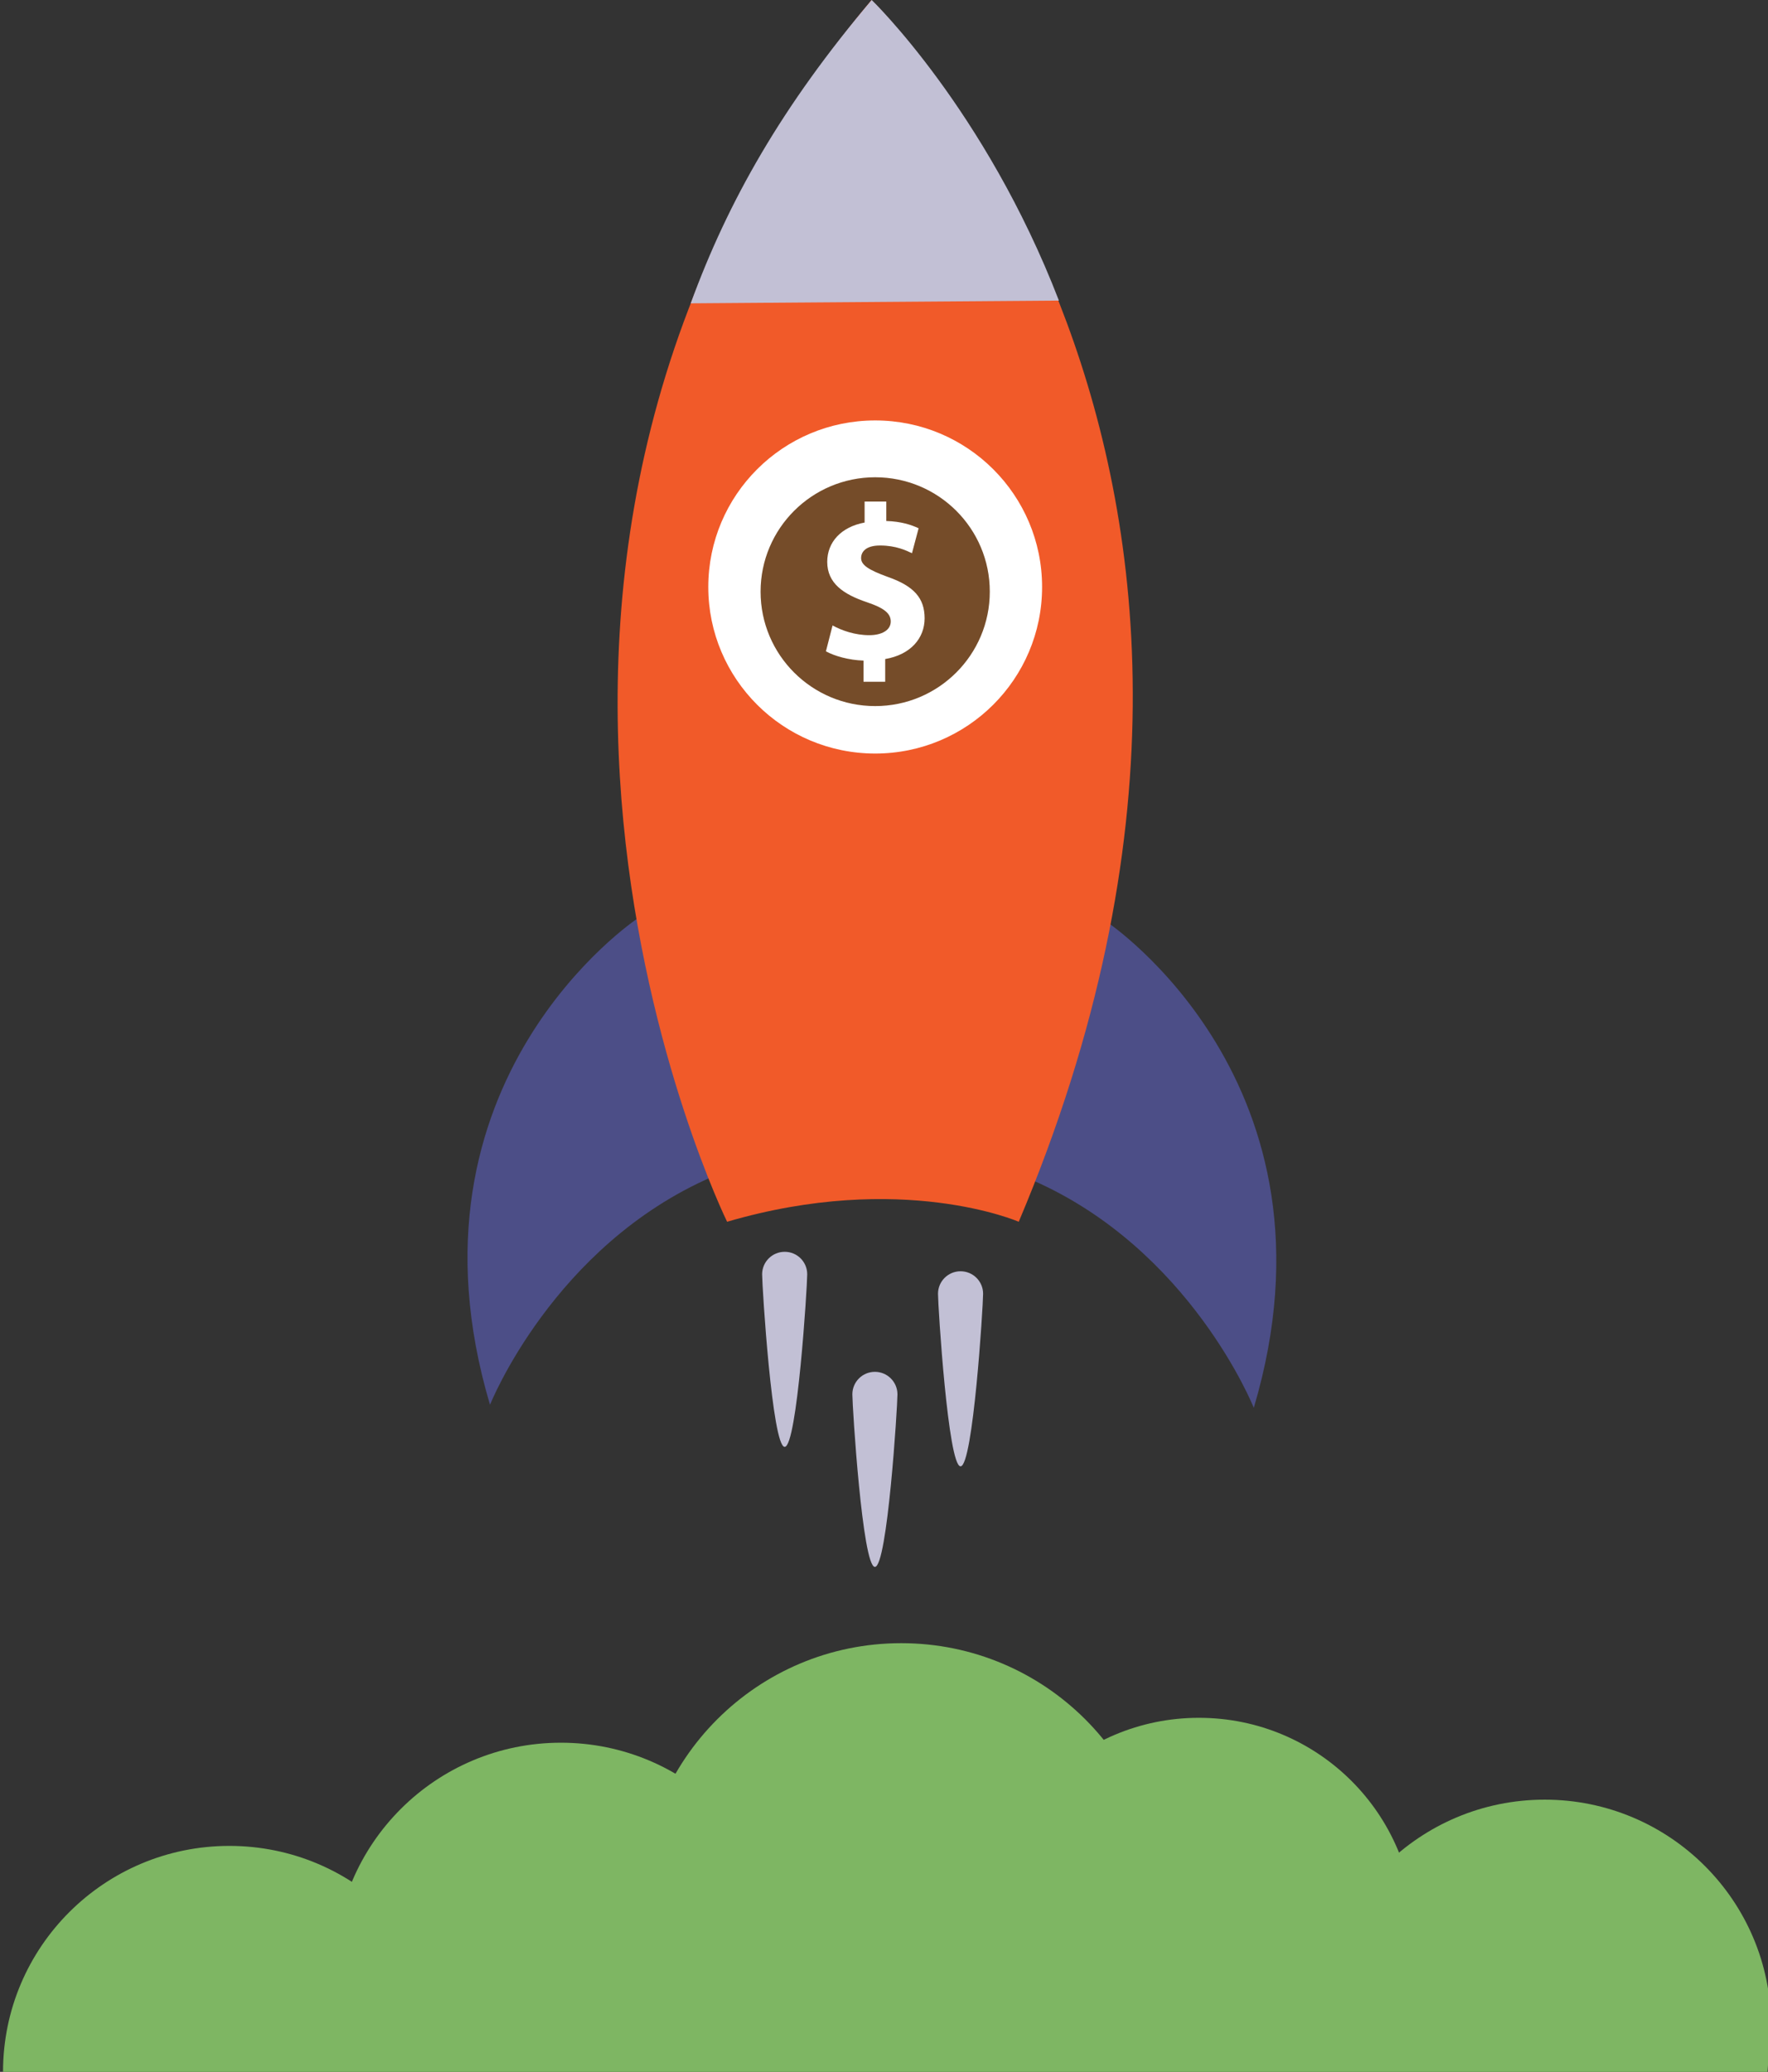<?xml version="1.0" encoding="utf-8"?>
<!-- Generator: Adobe Illustrator 22.1.0, SVG Export Plug-In . SVG Version: 6.00 Build 0)  -->
<svg version="1.1" id="Layer_1" xmlns="http://www.w3.org/2000/svg" xmlns:xlink="http://www.w3.org/1999/xlink" x="0px" y="0px"
	 width="309px" height="362px" viewBox="0 0 309 362" style="enable-background:new 0 0 309 362;" xml:space="preserve">
<rect x="0" y="0" width="309" height="362" fill="#333333" stroke="none"/>
<style type="text/css">
	.st0{fill:#4C4E87;}
	.st1{fill:#F15A29;}
	.st2{fill:#C2C0D5;}
	.st3{fill:#FFFFFF;}
	.st4{fill:#754C29;}
	.st5{fill:#7EB663;}
</style>
<path class="st0" d="M111.39,160.5c0,0-42.57,28.32-25.75,84.95c0,0,11.04-27.79,38.89-39.86L111.39,160.5z"/>
<path class="st0" d="M193.38,161.03c0,0,42.57,28.32,25.75,84.95c0,0-11.04-27.79-38.89-39.86L193.38,161.03z"/>
<path class="st1" d="M152.3,0.03c0,0,82.51,79.19,25.75,213.44c0,0-20.49-8.92-50.97,0C127.08,213.47,70.32,98.1,152.3,0.03z"/>
<path class="st2" d="M120.72,53c6.5-17.8,15.96-34.51,31.63-53c0,0,19.81,19.08,32.72,52.52"/>
<ellipse class="st3" cx="152.96" cy="102.56" rx="29.17" ry="29.1"/>
<path class="st2" d="M141.08,222.65c0,2.17-1.76,30.15-3.94,30.15c-2.18,0-3.94-27.98-3.94-30.15c0-2.17,1.76-3.93,3.94-3.93
	C139.32,218.71,141.08,220.47,141.08,222.65z"/>
<path class="st2" d="M156.85,243.62c0,2.17-1.76,30.15-3.94,30.15c-2.18,0-3.94-27.98-3.94-30.15c0-2.17,1.76-3.93,3.94-3.93
	C155.08,239.69,156.85,241.45,156.85,243.62z"/>
<path class="st2" d="M171.82,226.05c0,2.17-1.76,30.15-3.94,30.15c-2.18,0-3.94-27.98-3.94-30.15s1.76-3.93,3.94-3.93
	C170.06,222.12,171.82,223.88,171.82,226.05z"/>
<g>
	<path class="st4" d="M152.96,83.39c-11.06,0-20.03,8.95-20.03,19.99c0,11.04,8.97,19.99,20.03,19.99
		c11.06,0,20.03-8.95,20.03-19.99C173,92.34,164.03,83.39,152.96,83.39z M154.71,115.15v3.97h-3.79v-3.7
		c-2.59-0.08-5.11-0.81-6.57-1.62l1.16-4.52c1.63,0.89,3.91,1.7,6.42,1.7c2.2,0,3.75-0.89,3.75-2.39c0-1.47-1.27-2.39-4.14-3.36
		c-4.14-1.39-6.96-3.32-6.96-7.06c0-3.43,2.4-6.1,6.53-6.87v-3.67h3.79v3.4c2.6,0.08,4.34,0.66,5.65,1.27l-1.16,4.36
		c-0.97-0.46-2.78-1.35-5.57-1.35c-2.51,0-3.32,1.12-3.32,2.2c0,1.23,1.35,2.08,4.64,3.28c4.64,1.62,6.46,3.74,6.46,7.26
		C161.59,111.49,159.19,114.38,154.71,115.15z"/>
</g>
<g>
	<path class="st5" d="M58.47,343.97c0-21.8,17.71-39.48,39.56-39.48s39.56,17.67,39.56,39.48"/>
	<path class="st5" d="M112.05,332.47c0-25.05,20.35-45.37,45.46-45.37s45.46,20.31,45.46,45.37"/>
	<path class="st5" d="M247.23,337.75c0-20.77-16.87-37.61-37.69-37.61s-37.69,16.84-37.69,37.61"/>
	<path class="st5" d="M79.65,362c0-21.8-17.71-39.48-39.56-39.48S0.53,340.2,0.53,362h308.38l0.62-8.08
		c0-21.8-17.71-39.48-39.56-39.48s-39.56,17.67-39.56,39.48l12.46-22.69l-23.05-11.19L56.6,336.82L79.65,362z"/>
</g>
</svg>
